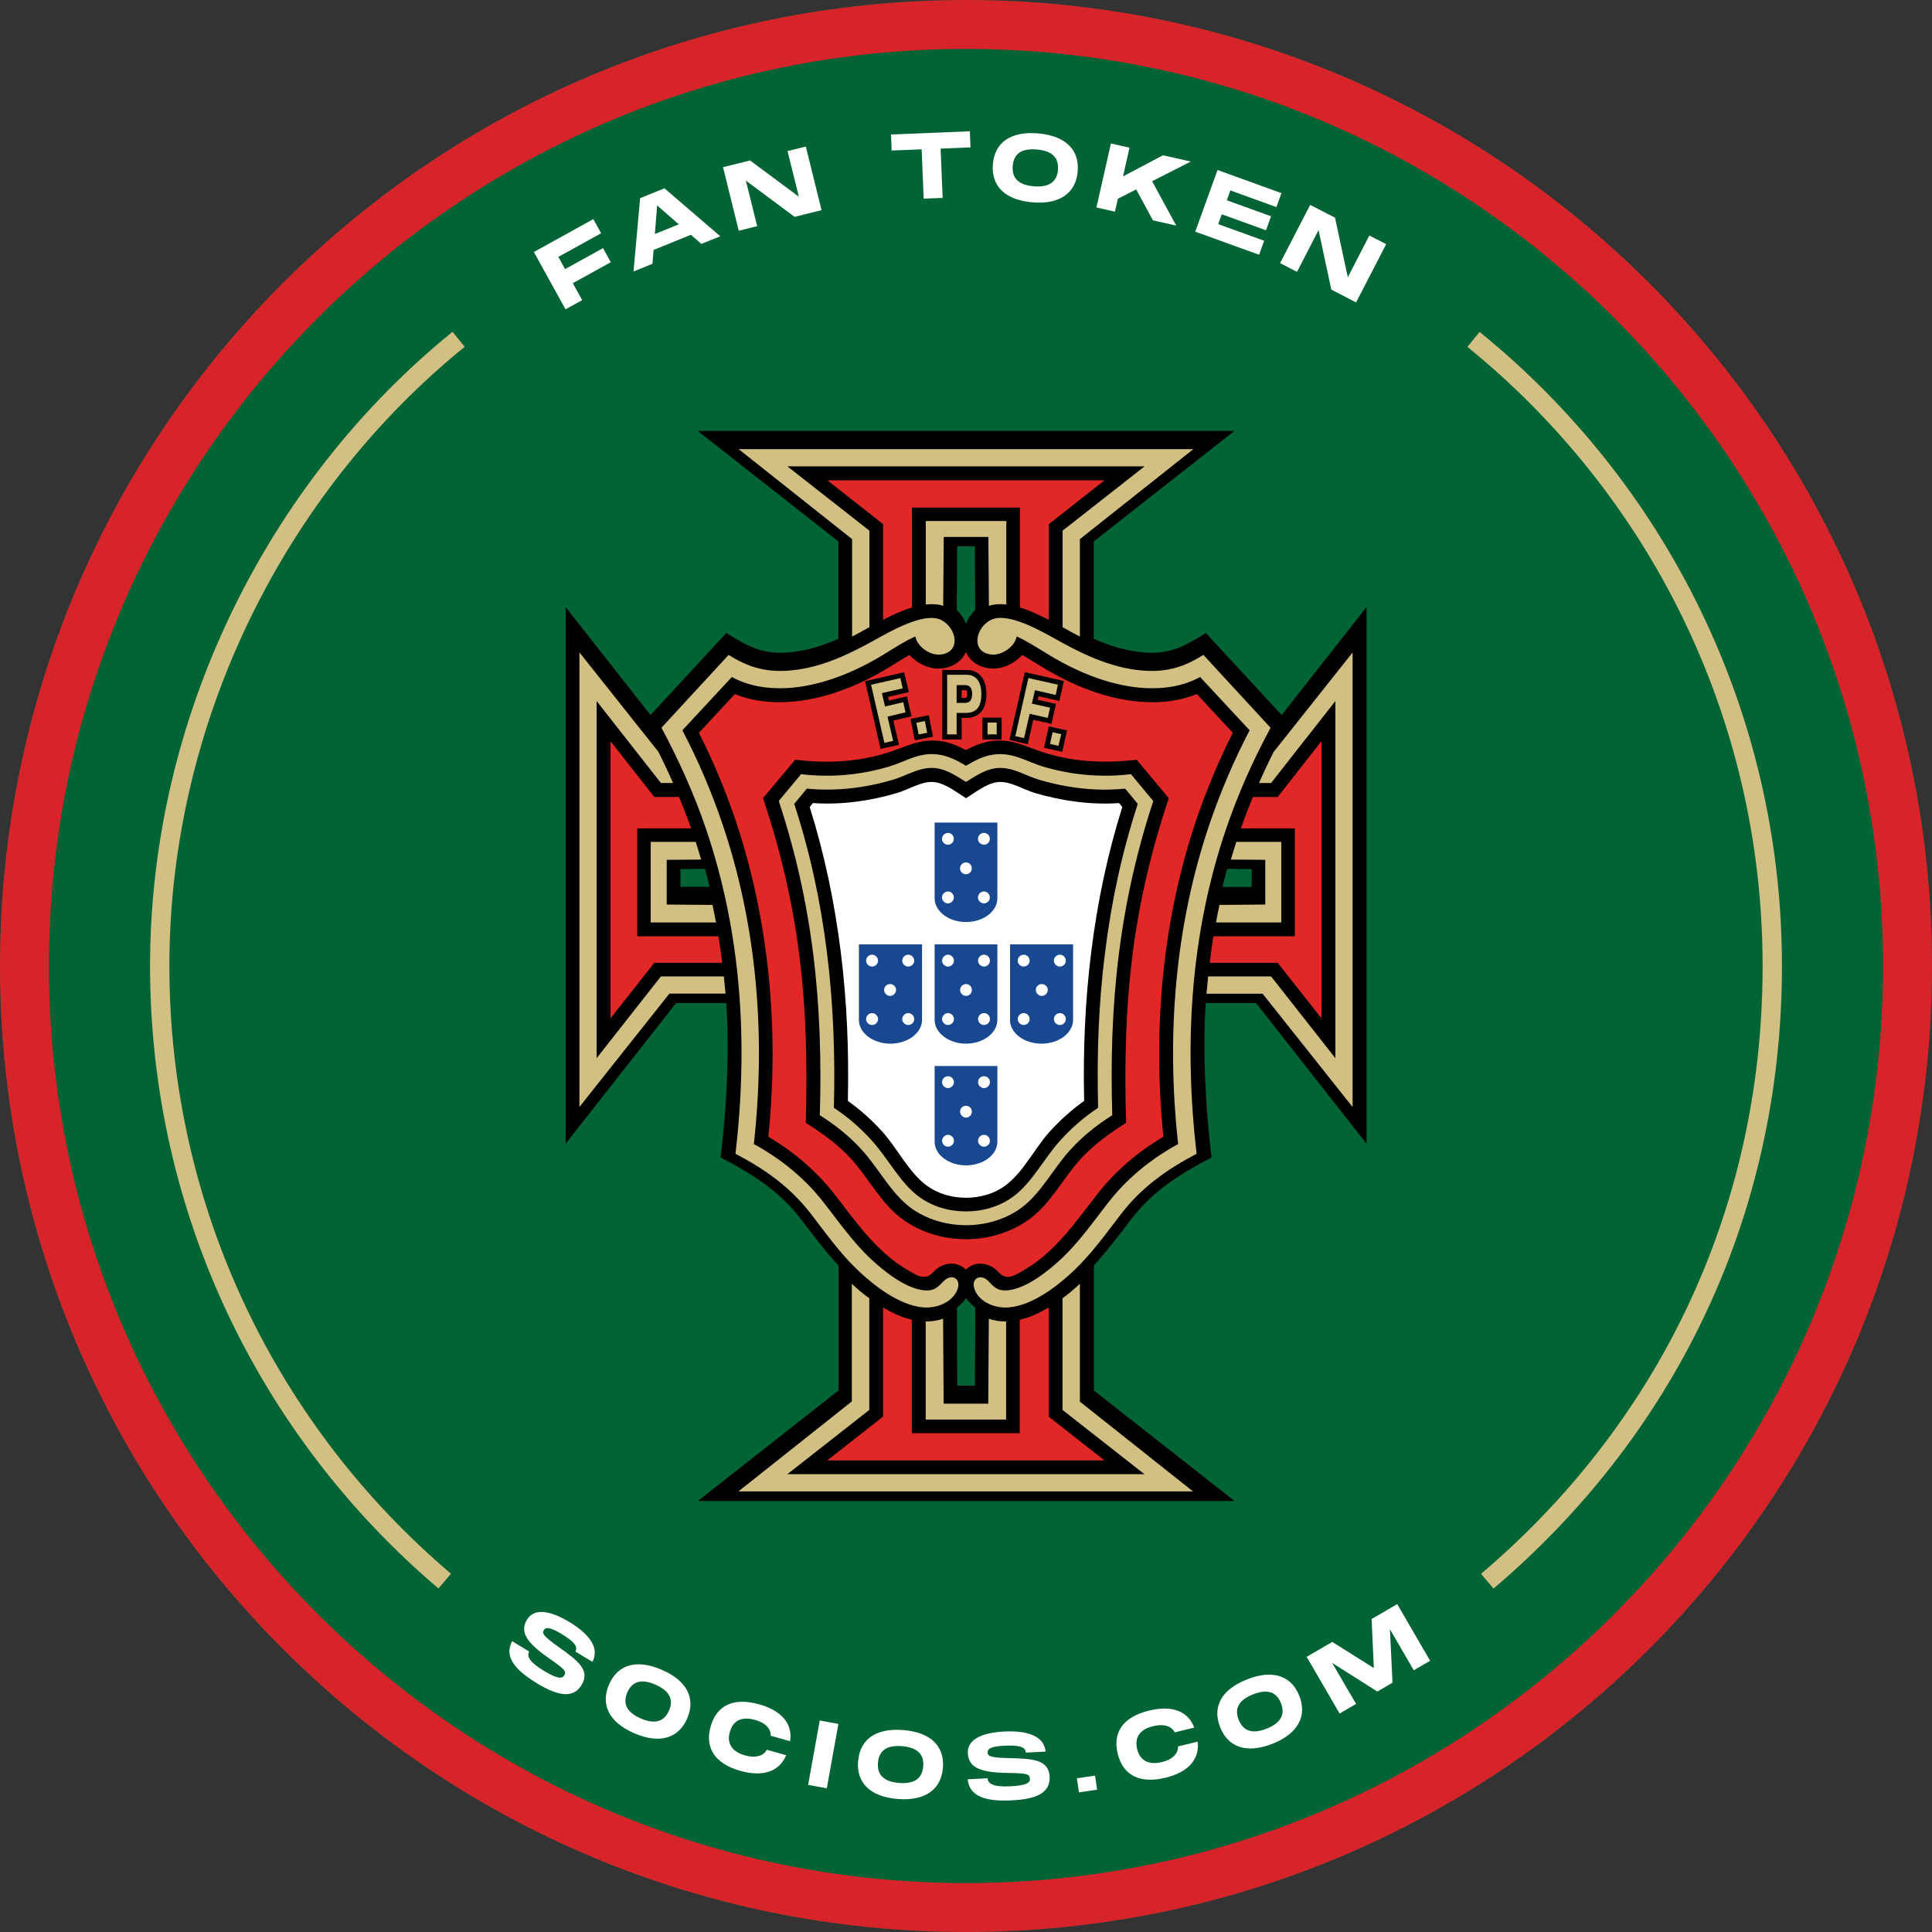<svg xmlns="http://www.w3.org/2000/svg" width="100" height="100" viewBox="0 0 100 100" fill="none"><rect x="0" y="0" width="100" height="100" fill="#333333" stroke="none"/><g clip-path="url(#clip0_101_22095)"><path d="M50 100C77.614 100 100 77.614 100 50C100 22.386 77.614 0 50 0C22.386 0 0 22.386 0 50C0 77.614 22.386 100 50 100Z" fill="#026434"></path><path d="M50 2.533C76.171 2.533 97.467 23.829 97.467 50C97.467 76.171 76.171 97.467 50 97.467C23.829 97.467 2.533 76.171 2.533 50C2.533 23.829 23.829 2.533 50 2.533ZM50 0C22.386 0 0 22.386 0 50C0 77.614 22.386 100 50 100C77.614 100 100 77.614 100 50C100 22.386 77.614 0 50 0Z" fill="#D7232A"></path><path d="M43.391 65.496C42.681 64.724 42.048 63.872 41.4 63.034C40.291 61.605 38.876 60.734 37.3 59.91C37.614 57.243 37.757 54.591 37.595 51.919H34.995L29.276 59.2V31.419L33.671 37.01L37.595 32.762C38.629 33.41 39.405 33.853 40.657 33.781C41.614 33.724 42.529 33.453 43.395 33.062V28.024L36.114 22.305H63.895L56.614 28.024V33.062C57.481 33.448 58.395 33.724 59.352 33.781C60.605 33.853 61.376 33.41 62.414 32.762L66.338 37.01L70.733 31.419V59.2L65.014 51.919H62.405C62.252 54.591 62.391 57.243 62.709 59.91C61.133 60.734 59.719 61.605 58.609 63.034C57.962 63.872 57.329 64.719 56.619 65.496V71.972L63.9 77.691H36.119L43.4 71.972V65.496H43.391ZM50.481 67.681C50.3 67.538 50.129 67.377 50.005 67.181C49.876 67.377 49.709 67.538 49.529 67.681L49.548 71.719H50.462L50.481 67.681ZM49.524 31.572C49.733 31.777 49.905 32.024 50 32.291C50.1 32.024 50.267 31.777 50.476 31.572L50.457 28.281H49.543L49.524 31.572ZM63.514 44.972C63.429 45.286 63.352 45.596 63.276 45.905H64.79V44.986L63.519 44.972H63.514ZM36.729 45.905C36.652 45.596 36.576 45.286 36.49 44.972L35.219 44.986V45.9H36.733L36.729 45.905Z" fill="black"></path><path d="M66.133 41.253L68.4 38.362V52.71L66.133 49.834H62.614C62.671 49.377 62.733 48.919 62.805 48.462H67.019V42.877H64.229C64.419 42.329 64.629 41.786 64.852 41.253H66.133ZM45.709 32.081C46.024 31.919 46.362 31.758 46.7 31.619C46.867 31.558 47.038 31.491 47.205 31.443V26.272H52.791V31.443C52.957 31.491 53.129 31.558 53.295 31.619C53.633 31.762 53.971 31.924 54.286 32.081V27.129L57.171 24.862H42.824L45.709 27.129V32.081ZM37.381 49.834C37.324 49.377 37.262 48.919 37.186 48.462H32.981V42.877H35.771C35.581 42.329 35.371 41.786 35.148 41.253H33.867L31.6 38.362V52.71L33.867 49.834H37.386H37.381ZM50 33.758C50.219 34.258 50.695 34.538 51.229 34.596C51.848 34.667 52.5 34.358 52.91 33.9C53.238 34.081 53.557 34.296 53.886 34.491C55.49 35.477 57.333 36.234 59.224 36.334C60.143 36.391 61.081 36.277 61.948 35.924L63.809 37.929C63.086 39.372 62.457 40.862 61.938 42.386C61.038 45.029 60.467 47.781 60.195 50.553C59.919 53.31 59.943 56.096 60.214 58.839C58.886 59.624 57.709 60.624 56.767 61.848C55.671 63.253 54.629 64.772 53.067 65.7C52.567 65.996 52.119 66.319 51.7 65.862C51.424 65.558 51.086 65.419 50.781 65.405C50.49 65.391 50.195 65.51 49.995 65.715C49.791 65.51 49.495 65.391 49.2 65.405C48.891 65.419 48.562 65.558 48.286 65.862C47.871 66.319 47.419 65.996 46.919 65.7C45.357 64.772 44.309 63.248 43.219 61.848C42.276 60.624 41.095 59.624 39.771 58.839C40.048 56.096 40.067 53.31 39.791 50.553C39.514 47.781 38.948 45.034 38.048 42.386C37.529 40.858 36.9 39.367 36.176 37.929L38.038 35.924C38.895 36.277 39.838 36.386 40.762 36.334C42.652 36.234 44.495 35.477 46.1 34.491C46.429 34.296 46.748 34.081 47.076 33.9C47.486 34.358 48.138 34.667 48.757 34.596C49.291 34.538 49.771 34.258 49.986 33.758H50ZM48.719 38.362C47.567 38.196 46.833 38.7 45.819 38.996C44.257 39.458 42.757 39.51 41.157 39.324L39.495 41.31C40.391 43.996 41.033 46.696 41.381 49.505C41.738 52.367 41.791 55.229 41.705 58.115C42.586 58.677 43.381 59.239 44.081 60.015C45 61.034 45.6 62.3 46.738 63.124C48.624 64.481 51.367 64.481 53.252 63.124C54.391 62.3 54.99 61.034 55.91 60.015C56.614 59.243 57.41 58.677 58.286 58.115C58.2 55.229 58.252 52.367 58.609 49.505C58.952 46.7 59.6 43.996 60.495 41.31L58.833 39.324C57.229 39.505 55.733 39.458 54.171 38.996C53.157 38.7 52.429 38.196 51.271 38.362C50.819 38.434 50.391 38.61 49.99 38.824C49.59 38.605 49.162 38.429 48.709 38.362H48.719ZM47.205 68.31C46.733 68.205 46.271 68 45.833 67.748C45.791 67.729 45.748 67.705 45.705 67.677V73.324L42.819 75.591H57.167L54.281 73.324V67.677C54.238 67.705 54.195 67.724 54.152 67.748C53.714 68 53.252 68.205 52.781 68.31V74.181H47.195V68.31H47.205Z" fill="#E22826"></path><path d="M50 37.158H49.776V38.277H48.771V34.677H50.029C50.762 34.677 51.057 35.267 51.057 35.92C51.057 36.624 50.767 37.158 50 37.158ZM50.057 35.92C50.057 35.829 50.071 35.724 49.967 35.724H49.776V36.124H49.967C50.067 36.124 50.057 35.996 50.057 35.92ZM50.852 38.277H51.843V37.143H50.852V38.277ZM54.981 38.915L55.229 37.805L54.286 37.596L54.038 38.705L54.981 38.915ZM53.2 38.515L53.481 37.258L54.424 37.467L54.657 36.434L53.714 36.224L53.757 36.034L54.833 36.282L55.067 35.248L53.043 34.791L52.248 38.301L53.205 38.52L53.2 38.515ZM48.291 38.129L48.243 37.877L48.076 37.02L47.129 37.21L47.348 38.32L48.295 38.129H48.291ZM46.533 38.553L46.238 37.296L47.181 37.077L46.943 36.043L46.01 36.263L45.962 36.072L47.043 35.824L46.795 34.796L44.776 35.258L45.576 38.763L46.533 38.553Z" fill="black"></path><path d="M46.871 36.877L46.752 36.348L45.809 36.567L45.648 35.877L46.724 35.629L46.605 35.1L45.086 35.443L45.776 38.453L46.229 38.348L45.938 37.091L46.871 36.872V36.877ZM47.871 37.319L47.429 37.41L47.548 38.015L47.99 37.929L47.871 37.315V37.319ZM54.643 35.967L54.757 35.438L53.229 35.096L52.552 38.105L53.005 38.205L53.295 36.948L54.233 37.158L54.352 36.629L53.41 36.419L53.571 35.724L54.648 35.972L54.643 35.967ZM54.481 37.9L54.348 38.505L54.786 38.605L54.929 38L54.486 37.9H54.481ZM51.114 37.4V38.01H51.59V37.4H51.114ZM50.029 34.924H49.024V38.01H49.514V36.9H50C50.619 36.9 50.795 36.477 50.795 35.915C50.795 35.248 50.49 34.924 50.029 34.924ZM49.967 36.381H49.514V35.462H49.967C50.233 35.462 50.319 35.667 50.319 35.919C50.319 36.229 50.186 36.381 49.967 36.381ZM65.762 37.667L62.286 33.896C61.314 34.51 60.462 34.777 59.309 34.719C57.671 34.629 56.186 33.938 54.781 33.158C53.886 32.658 52.181 31.672 51.314 32.077C50.471 32.472 50.233 33.758 51.309 33.877C51.857 33.938 52.529 33.467 52.624 32.943C53.181 33.191 53.705 33.543 54.262 33.877C55.748 34.786 57.505 35.515 59.262 35.615C60.267 35.662 61.233 35.524 62.119 35.043L64.681 37.8C63.867 39.362 63.181 40.967 62.619 42.61C60.805 47.929 60.362 53.653 60.981 59.215C59.567 59.991 58.324 60.996 57.338 62.277C56.576 63.253 55.867 64.267 54.967 65.124C54.286 65.762 53.143 66.691 52.167 66.786C51.691 66.834 51.486 66.667 51.181 66.334C50.771 65.881 50.233 66.172 50.443 66.734C50.705 67.439 51.562 67.739 52.252 67.667C53.457 67.553 54.733 66.572 55.581 65.767C56.524 64.872 57.257 63.834 58.043 62.815C59.105 61.443 60.414 60.515 61.938 59.719C61.271 54.058 61.614 48.324 63.467 42.891C64.086 41.077 64.857 39.353 65.767 37.667H65.762ZM48.819 66.334C48.514 66.662 48.314 66.834 47.833 66.786C46.857 66.696 45.714 65.767 45.033 65.124C44.133 64.267 43.424 63.253 42.662 62.277C41.676 60.996 40.433 59.991 39.019 59.215C39.638 53.653 39.195 47.924 37.381 42.61C36.819 40.962 36.138 39.362 35.319 37.8L37.881 35.043C38.767 35.52 39.729 35.662 40.738 35.615C42.495 35.515 44.252 34.786 45.738 33.877C46.295 33.538 46.824 33.186 47.376 32.943C47.476 33.472 48.143 33.943 48.691 33.877C49.767 33.758 49.529 32.472 48.686 32.077C47.819 31.677 46.109 32.662 45.219 33.158C43.814 33.938 42.329 34.629 40.691 34.719C39.538 34.777 38.686 34.51 37.714 33.896L34.238 37.667C35.138 39.353 35.919 41.077 36.538 42.891C38.391 48.329 38.733 54.058 38.067 59.719C39.595 60.515 40.9 61.443 41.962 62.815C42.748 63.834 43.481 64.877 44.424 65.767C45.267 66.567 46.548 67.553 47.752 67.667C48.443 67.739 49.295 67.434 49.562 66.734C49.771 66.172 49.229 65.881 48.824 66.334H48.819ZM59.691 41.458L58.538 40.072C56.976 40.253 55.486 40.12 53.981 39.677C53.071 39.4 52.414 38.91 51.391 39.062C50.891 39.134 50.429 39.377 50 39.634C49.576 39.381 49.105 39.134 48.609 39.062C47.59 38.905 46.929 39.4 46.019 39.677C44.514 40.12 43.024 40.253 41.462 40.072L40.309 41.458C41.167 44.053 41.757 46.691 42.095 49.405C42.438 52.167 42.519 54.938 42.433 57.724C43.248 58.239 43.962 58.805 44.614 59.524C45.481 60.472 46.129 61.781 47.162 62.534C48.795 63.71 51.214 63.71 52.843 62.534C53.876 61.781 54.524 60.472 55.391 59.524C56.043 58.805 56.757 58.239 57.571 57.724C57.486 54.938 57.562 52.167 57.91 49.405C58.248 46.691 58.838 44.053 59.695 41.458H59.691ZM57.195 49.319C56.862 51.934 56.767 54.61 56.838 57.339C56.057 57.858 55.433 58.419 54.862 59.048C54.048 59.948 53.4 61.248 52.419 61.953C51.048 62.953 48.952 62.953 47.581 61.953C46.605 61.248 45.957 59.948 45.138 59.048C44.567 58.419 43.943 57.858 43.162 57.339C43.233 54.61 43.133 51.938 42.805 49.319C42.481 46.696 41.933 44.129 41.109 41.61L41.762 40.819C43.262 40.967 44.781 40.786 46.219 40.358C46.986 40.134 47.662 39.639 48.5 39.767C49.048 39.853 49.543 40.191 50 40.472C50.457 40.191 50.948 39.853 51.5 39.767C52.338 39.639 53.014 40.134 53.781 40.358C55.224 40.786 56.743 40.972 58.238 40.819L58.891 41.61C58.067 44.129 57.519 46.696 57.195 49.319ZM55.895 72.538V66.448C55.776 66.562 55.648 66.672 55.514 66.786C55.514 66.796 55.505 66.796 55.5 66.8C55.457 66.834 55.424 66.872 55.381 66.905C55.376 66.905 55.367 66.915 55.362 66.915C55.362 66.924 55.352 66.924 55.348 66.929C55.333 66.943 55.314 66.958 55.291 66.977C55.291 66.977 55.281 66.981 55.276 66.981C55.276 66.991 55.267 66.991 55.262 66.996C55.248 67.005 55.233 67.015 55.219 67.029C55.219 67.029 55.209 67.038 55.205 67.038C55.205 67.043 55.195 67.043 55.191 67.053C55.176 67.067 55.162 67.077 55.148 67.086C55.138 67.086 55.138 67.096 55.133 67.096C55.133 67.096 55.129 67.1 55.119 67.11H55.109C55.109 67.11 55.076 67.138 55.062 67.153C55.052 67.158 55.048 67.158 55.038 67.167C55.038 67.167 55.033 67.172 55.024 67.181C55.024 67.181 55 67.196 54.995 67.196V72.977L59.238 76.305H40.752L44.995 72.977V67.196L44.981 67.186C44.962 67.172 44.948 67.158 44.933 67.153C44.919 67.138 44.905 67.129 44.891 67.12C44.876 67.115 44.862 67.096 44.843 67.086C44.833 67.077 44.829 67.072 44.819 67.072C44.805 67.058 44.786 67.043 44.771 67.029C44.757 67.024 44.748 67.015 44.733 67C44.719 66.996 44.705 66.981 44.691 66.972C44.681 66.958 44.667 66.948 44.652 66.934C44.638 66.929 44.624 66.915 44.609 66.905C44.595 66.891 44.586 66.877 44.571 66.872C44.567 66.862 44.557 66.862 44.557 66.858C44.548 66.858 44.543 66.853 44.543 66.843H44.533C44.533 66.843 44.5 66.815 44.486 66.8C44.476 66.791 44.471 66.791 44.471 66.786C44.452 66.772 44.429 66.758 44.414 66.739C44.405 66.739 44.4 66.729 44.4 66.729C44.391 66.724 44.391 66.715 44.386 66.715C44.286 66.624 44.181 66.538 44.09 66.448V72.538L38.219 77.196H61.752L55.881 72.538H55.895ZM37.51 50.996C37.495 50.839 37.481 50.686 37.467 50.538H34.209L30.881 54.772V36.286L34.209 40.529H34.838C34.6 39.986 34.348 39.448 34.076 38.91L29.991 33.767V57.296L34.648 51.429H37.552C37.538 51.281 37.524 51.134 37.51 50.991V50.996ZM36.881 46.839L34.51 46.819V44.505L36.291 44.491C36.2 44.186 36.109 43.877 36.01 43.577H33.681V47.748H37.062C37.005 47.443 36.943 47.143 36.881 46.839ZM38.233 23.248L44.105 27.905V32.948C44.367 32.815 44.619 32.672 44.871 32.534C44.914 32.51 44.957 32.491 45 32.462V27.467L40.757 24.139H59.243L55 27.467V32.462C55.043 32.491 55.086 32.51 55.129 32.534C55.381 32.677 55.633 32.815 55.895 32.948V27.905L61.767 23.248H38.233ZM47.919 26.967V31.286C48.233 31.253 48.543 31.267 48.819 31.358L48.848 27.791H51.157L51.186 31.358C51.462 31.267 51.771 31.253 52.086 31.286V26.967H47.924H47.919ZM65.924 38.919C65.657 39.448 65.405 39.986 65.162 40.529H65.79L69.119 36.286V54.772L65.79 50.538H62.533C62.519 50.686 62.505 50.843 62.49 50.996C62.476 51.139 62.462 51.286 62.448 51.434H65.352L70.01 57.3V33.772L65.924 38.919ZM63.99 43.577C63.891 43.881 63.8 44.191 63.709 44.491L65.49 44.505V46.819L63.119 46.839C63.057 47.143 62.99 47.443 62.938 47.748H66.319V43.577H63.99ZM51.181 68.258L51.152 72.653H48.843L48.814 68.258C48.519 68.358 48.209 68.4 47.914 68.4V73.477H52.076V68.4C51.781 68.4 51.471 68.358 51.176 68.258H51.181Z" fill="#D2BF83"></path><path d="M50 41.315C49.543 41.034 48.971 40.567 48.395 40.486C47.776 40.386 47.029 40.872 46.424 41.048C45.019 41.462 43.538 41.667 42.076 41.567L41.91 41.772C42.676 44.205 43.195 46.71 43.514 49.243C43.838 51.805 43.943 54.391 43.886 56.981C44.533 57.443 45.129 57.981 45.667 58.572C46.462 59.453 47.038 60.696 47.995 61.386C49.119 62.2 50.881 62.2 52.005 61.386C52.962 60.696 53.538 59.453 54.333 58.572C54.867 57.981 55.467 57.448 56.114 56.981C56.057 54.391 56.162 51.805 56.486 49.243C56.8 46.71 57.324 44.205 58.09 41.772L57.924 41.567C56.462 41.667 54.986 41.462 53.576 41.048C52.971 40.872 52.224 40.386 51.605 40.486C51.029 40.572 50.457 41.034 50 41.315Z" fill="white"></path><path d="M51.624 48.881V52.791C51.624 53.467 50.891 54.02 50 54.02C49.109 54.02 48.376 53.462 48.376 52.791V48.881H51.624ZM51.624 55.177H48.376V59.096C48.376 59.772 49.109 60.319 50 60.319C50.891 60.319 51.624 59.772 51.624 59.096V55.177ZM47.719 48.881H44.457V52.791C44.457 53.467 45.191 54.02 46.09 54.02C46.99 54.02 47.724 53.462 47.724 52.791V48.881H47.719ZM52.276 52.791C52.276 53.467 53.01 54.02 53.91 54.02C54.809 54.02 55.543 53.462 55.543 52.791V48.881H52.281V52.791H52.276ZM51.624 42.577H48.376V46.496C48.376 47.177 49.109 47.724 50 47.724C50.891 47.724 51.624 47.177 51.624 46.496V42.577Z" fill="#184890"></path><path d="M49.695 51.238C49.695 51.072 49.838 50.934 50 50.934C50.162 50.934 50.305 51.067 50.305 51.238C50.305 51.41 50.171 51.548 50 51.548C49.829 51.548 49.695 51.405 49.695 51.238ZM49.071 50.029C49.233 50.029 49.376 49.896 49.376 49.724C49.376 49.553 49.233 49.415 49.071 49.415C48.91 49.415 48.762 49.557 48.762 49.724C48.762 49.891 48.905 50.029 49.071 50.029ZM49.071 53.053C49.233 53.053 49.376 52.919 49.376 52.748C49.376 52.577 49.233 52.438 49.071 52.438C48.91 52.438 48.762 52.581 48.762 52.748C48.762 52.915 48.905 53.053 49.071 53.053ZM50.933 50.029C51.1 50.029 51.238 49.896 51.238 49.724C51.238 49.553 51.105 49.415 50.933 49.415C50.762 49.415 50.624 49.557 50.624 49.724C50.624 49.891 50.767 50.029 50.933 50.029ZM50.933 53.053C51.1 53.053 51.238 52.919 51.238 52.748C51.238 52.577 51.105 52.438 50.933 52.438C50.762 52.438 50.624 52.581 50.624 52.748C50.624 52.915 50.767 53.053 50.933 53.053ZM50 57.848C50.167 57.848 50.305 57.705 50.305 57.538C50.305 57.372 50.171 57.234 50 57.234C49.829 57.234 49.695 57.367 49.695 57.538C49.695 57.705 49.838 57.848 50 57.848ZM49.071 56.319C49.233 56.319 49.376 56.176 49.376 56.01C49.376 55.843 49.233 55.705 49.071 55.705C48.91 55.705 48.762 55.838 48.762 56.01C48.762 56.181 48.905 56.319 49.071 56.319ZM49.071 59.353C49.233 59.353 49.376 59.219 49.376 59.048C49.376 58.877 49.233 58.738 49.071 58.738C48.91 58.738 48.762 58.881 48.762 59.048C48.762 59.215 48.905 59.353 49.071 59.353ZM50.933 56.319C51.1 56.319 51.238 56.176 51.238 56.01C51.238 55.843 51.105 55.705 50.933 55.705C50.762 55.705 50.624 55.838 50.624 56.01C50.624 56.181 50.767 56.319 50.933 56.319ZM50.933 59.353C51.1 59.353 51.238 59.219 51.238 59.048C51.238 58.877 51.105 58.738 50.933 58.738C50.762 58.738 50.624 58.881 50.624 59.048C50.624 59.215 50.767 59.353 50.933 59.353ZM46.071 51.548C46.238 51.548 46.381 51.405 46.381 51.238C46.381 51.072 46.238 50.934 46.071 50.934C45.905 50.934 45.762 51.067 45.762 51.238C45.762 51.41 45.905 51.548 46.071 51.548ZM45.138 50.029C45.305 50.029 45.448 49.896 45.448 49.724C45.448 49.553 45.305 49.415 45.138 49.415C44.971 49.415 44.829 49.557 44.829 49.724C44.829 49.891 44.971 50.029 45.138 50.029ZM45.138 53.053C45.305 53.053 45.448 52.919 45.448 52.748C45.448 52.577 45.305 52.438 45.138 52.438C44.971 52.438 44.829 52.581 44.829 52.748C44.829 52.915 44.971 53.053 45.138 53.053ZM47.01 50.029C47.176 50.029 47.319 49.896 47.319 49.724C47.319 49.553 47.176 49.415 47.01 49.415C46.843 49.415 46.7 49.557 46.7 49.724C46.7 49.891 46.843 50.029 47.01 50.029ZM47.01 53.053C47.176 53.053 47.319 52.919 47.319 52.748C47.319 52.577 47.176 52.438 47.01 52.438C46.843 52.438 46.7 52.581 46.7 52.748C46.7 52.915 46.843 53.053 47.01 53.053ZM53.924 51.548C54.09 51.548 54.233 51.405 54.233 51.238C54.233 51.072 54.09 50.934 53.924 50.934C53.757 50.934 53.614 51.067 53.614 51.238C53.614 51.41 53.757 51.548 53.924 51.548ZM54.857 50.029C55.024 50.029 55.167 49.896 55.167 49.724C55.167 49.553 55.024 49.415 54.857 49.415C54.691 49.415 54.548 49.557 54.548 49.724C54.548 49.891 54.691 50.029 54.857 50.029ZM54.857 53.053C55.024 53.053 55.167 52.919 55.167 52.748C55.167 52.577 55.024 52.438 54.857 52.438C54.691 52.438 54.548 52.581 54.548 52.748C54.548 52.915 54.691 53.053 54.857 53.053ZM52.986 50.029C53.152 50.029 53.295 49.896 53.295 49.724C53.295 49.553 53.152 49.415 52.986 49.415C52.819 49.415 52.676 49.557 52.676 49.724C52.676 49.891 52.819 50.029 52.986 50.029ZM52.986 53.053C53.152 53.053 53.295 52.919 53.295 52.748C53.295 52.577 53.152 52.438 52.986 52.438C52.819 52.438 52.676 52.581 52.676 52.748C52.676 52.915 52.819 53.053 52.986 53.053ZM49.995 45.253C50.162 45.253 50.3 45.119 50.3 44.948C50.3 44.776 50.167 44.638 49.995 44.638C49.824 44.638 49.691 44.781 49.691 44.948C49.691 45.115 49.833 45.253 49.995 45.253ZM49.067 43.724C49.229 43.724 49.371 43.591 49.371 43.419C49.371 43.248 49.229 43.11 49.067 43.11C48.905 43.11 48.757 43.253 48.757 43.419C48.757 43.586 48.9 43.724 49.067 43.724ZM49.067 46.758C49.229 46.758 49.371 46.624 49.371 46.453C49.371 46.281 49.229 46.143 49.067 46.143C48.905 46.143 48.757 46.286 48.757 46.453C48.757 46.619 48.9 46.758 49.067 46.758ZM50.929 43.724C51.095 43.724 51.233 43.591 51.233 43.419C51.233 43.248 51.1 43.11 50.929 43.11C50.757 43.11 50.619 43.253 50.619 43.419C50.619 43.586 50.762 43.724 50.929 43.724ZM50.929 46.758C51.095 46.758 51.233 46.624 51.233 46.453C51.233 46.281 51.1 46.143 50.929 46.143C50.757 46.143 50.619 46.286 50.619 46.453C50.619 46.619 50.762 46.758 50.929 46.758Z" fill="white"></path><path d="M30.709 11.338L31.114 12.072L28.9 13.296L29.248 13.929L31.214 12.843L31.614 13.572L29.648 14.657L30.133 15.534L29.271 16.01L27.633 13.043L30.709 11.343V11.338Z" fill="white"></path><path d="M36.3 12.624L35.762 12.152L33.829 12.938L33.771 13.652L32.791 14.052L33.133 10.257L34.391 9.748L37.281 12.229L36.305 12.624H36.3ZM33.895 12.114L35.133 11.61L34.014 10.633L33.895 12.114Z" fill="white"></path><path d="M41.348 10.176L40.762 7.819L41.709 7.586L42.524 10.876L41.129 11.224L38.605 9.348L39.191 11.705L38.238 11.943L37.424 8.653L38.824 8.305L41.348 10.181V10.176Z" fill="white"></path><path d="M46.119 6.962L50.2 6.795L50.233 7.629L48.686 7.691L48.791 10.243L47.809 10.281L47.705 7.729L46.152 7.791L46.119 6.957V6.962Z" fill="white"></path><path d="M51.391 8.495C51.486 7.376 52.314 6.781 53.738 6.905C55.157 7.029 55.876 7.757 55.781 8.871C55.686 9.991 54.852 10.595 53.433 10.472C52.01 10.348 51.295 9.619 51.391 8.495ZM54.757 8.786C54.809 8.2 54.505 7.81 53.667 7.738C52.833 7.667 52.467 7.99 52.419 8.586C52.367 9.181 52.676 9.571 53.505 9.643C54.338 9.714 54.709 9.381 54.762 8.79L54.757 8.786Z" fill="white"></path><path d="M61.624 8.367L59.633 9.381L60.881 11.676L59.676 11.405L58.809 9.805L57.862 10.286L57.709 10.957L56.752 10.738L57.5 7.429L58.462 7.643L58.129 9.129L60.195 8.038L61.633 8.362L61.624 8.367Z" fill="white"></path><path d="M66.329 9.996L66.067 10.719L63.686 9.857L63.5 10.367L65.79 11.195L65.529 11.919L63.238 11.091L63.052 11.6L65.433 12.462L65.171 13.186L61.867 11.991L63.019 8.8L66.324 9.996H66.329Z" fill="white"></path><path d="M69.762 14.353L70.876 12.191L71.748 12.638L70.191 15.653L68.909 14.991L68.248 11.91L67.133 14.072L66.257 13.619L67.814 10.605L69.1 11.267L69.762 14.348V14.353Z" fill="white"></path><path d="M27.395 85.476C27.248 85.719 27.395 86.024 28.157 86.486C28.857 86.905 29.095 86.9 29.205 86.719C29.333 86.51 29.224 86.391 28.395 85.814C27.267 85.024 26.89 84.476 27.276 83.834C27.643 83.229 28.462 83.348 29.467 83.953C30.586 84.624 31.024 85.353 30.662 86.014L29.781 85.486C29.933 85.229 29.714 84.962 29.062 84.572C28.443 84.2 28.243 84.219 28.148 84.376C28.038 84.557 28.148 84.695 28.895 85.234C29.914 85.957 30.562 86.448 30.105 87.21C29.657 87.953 28.838 87.757 27.805 87.133C26.629 86.424 26.09 85.738 26.509 84.948L27.39 85.481L27.395 85.476Z" fill="white"></path><path d="M31.524 87.191C31.971 86.158 32.943 85.862 34.257 86.429C35.567 86.996 36.014 87.915 35.571 88.943C35.124 89.977 34.143 90.281 32.833 89.715C31.519 89.148 31.076 88.229 31.524 87.191ZM34.629 88.538C34.862 87.996 34.695 87.534 33.924 87.196C33.157 86.862 32.705 87.058 32.471 87.6C32.233 88.148 32.405 88.615 33.167 88.948C33.933 89.281 34.395 89.081 34.629 88.534V88.538Z" fill="white"></path><path d="M39.295 88.215C40.495 88.553 41.033 89.257 40.895 90.124L39.891 89.843C39.91 89.524 39.676 89.186 39.071 89.019C38.371 88.824 37.938 89.072 37.776 89.643C37.614 90.219 37.862 90.662 38.557 90.857C39.162 91.024 39.538 90.857 39.686 90.567L40.691 90.848C40.357 91.667 39.533 91.996 38.329 91.662C37.019 91.296 36.471 90.486 36.781 89.367C37.095 88.253 37.981 87.848 39.291 88.215H39.295Z" fill="white"></path><path d="M43.395 89.229L42.795 92.562L41.829 92.386L42.429 89.053L43.395 89.229Z" fill="white"></path><path d="M44.419 91.148C44.51 90.029 45.333 89.434 46.757 89.548C48.176 89.662 48.9 90.391 48.805 91.505C48.714 92.624 47.886 93.229 46.462 93.115C45.038 93.001 44.319 92.272 44.414 91.148H44.419ZM47.786 91.424C47.833 90.839 47.529 90.453 46.691 90.381C45.857 90.315 45.495 90.643 45.443 91.234C45.395 91.829 45.705 92.215 46.533 92.286C47.367 92.353 47.738 92.019 47.786 91.424Z" fill="white"></path><path d="M51.119 92.048C51.133 92.334 51.424 92.505 52.314 92.457C53.129 92.415 53.324 92.277 53.309 92.062C53.295 91.815 53.143 91.781 52.133 91.767C50.757 91.743 50.133 91.5 50.095 90.748C50.057 90.043 50.805 89.681 51.976 89.624C53.281 89.558 54.052 89.91 54.119 90.662L53.095 90.715C53.081 90.415 52.748 90.319 51.986 90.358C51.267 90.396 51.109 90.524 51.119 90.705C51.129 90.915 51.295 90.972 52.219 91C53.467 91.029 54.281 91.072 54.329 91.962C54.371 92.829 53.586 93.124 52.381 93.186C51.01 93.257 50.176 92.986 50.086 92.096L51.114 92.043L51.119 92.048Z" fill="white"></path><path d="M55.743 92.043L56.681 91.905L56.786 92.633L55.848 92.772L55.738 92.043H55.743Z" fill="white"></path><path d="M59.481 88.538C60.695 88.243 61.51 88.595 61.814 89.419L60.8 89.667C60.662 89.376 60.291 89.2 59.681 89.348C58.976 89.519 58.719 89.948 58.857 90.529C59 91.11 59.433 91.376 60.133 91.205C60.743 91.057 60.99 90.724 60.976 90.395L61.99 90.148C62.1 91.024 61.543 91.719 60.329 92.014C59.005 92.338 58.129 91.9 57.852 90.772C57.576 89.648 58.152 88.862 59.476 88.538H59.481Z" fill="white"></path><path d="M63.152 89.396C62.738 88.348 63.219 87.448 64.548 86.924C65.871 86.4 66.843 86.734 67.252 87.776C67.667 88.824 67.186 89.734 65.862 90.257C64.533 90.781 63.567 90.448 63.152 89.396ZM66.3 88.153C66.086 87.605 65.638 87.391 64.857 87.7C64.081 88.005 63.895 88.462 64.114 89.015C64.333 89.572 64.786 89.781 65.557 89.477C66.333 89.172 66.519 88.705 66.3 88.153Z" fill="white"></path><path d="M69.338 88.691L67.633 85.757L68.957 84.986L71.109 86.338L70.995 83.8L72.319 83.029L74.024 85.962L73.176 86.453L71.943 84.329L72.076 87.096L71.29 87.553L68.952 86.072L70.191 88.195L69.338 88.691Z" fill="white"></path><path d="M23.019 81.838C13.995 74.181 8.267 62.757 8.267 50C8.267 37.243 14.3 25.214 23.738 17.562" stroke="#D2BF83" stroke-miterlimit="10"></path><path d="M76.267 17.567C85.705 25.219 91.733 36.905 91.733 50C91.733 63.096 86.005 74.186 76.981 81.843" stroke="#D2BF83" stroke-miterlimit="10"></path></g><defs><clipPath id="clip0_101_22095"><rect width="100" height="100" fill="white"></rect></clipPath></defs></svg>